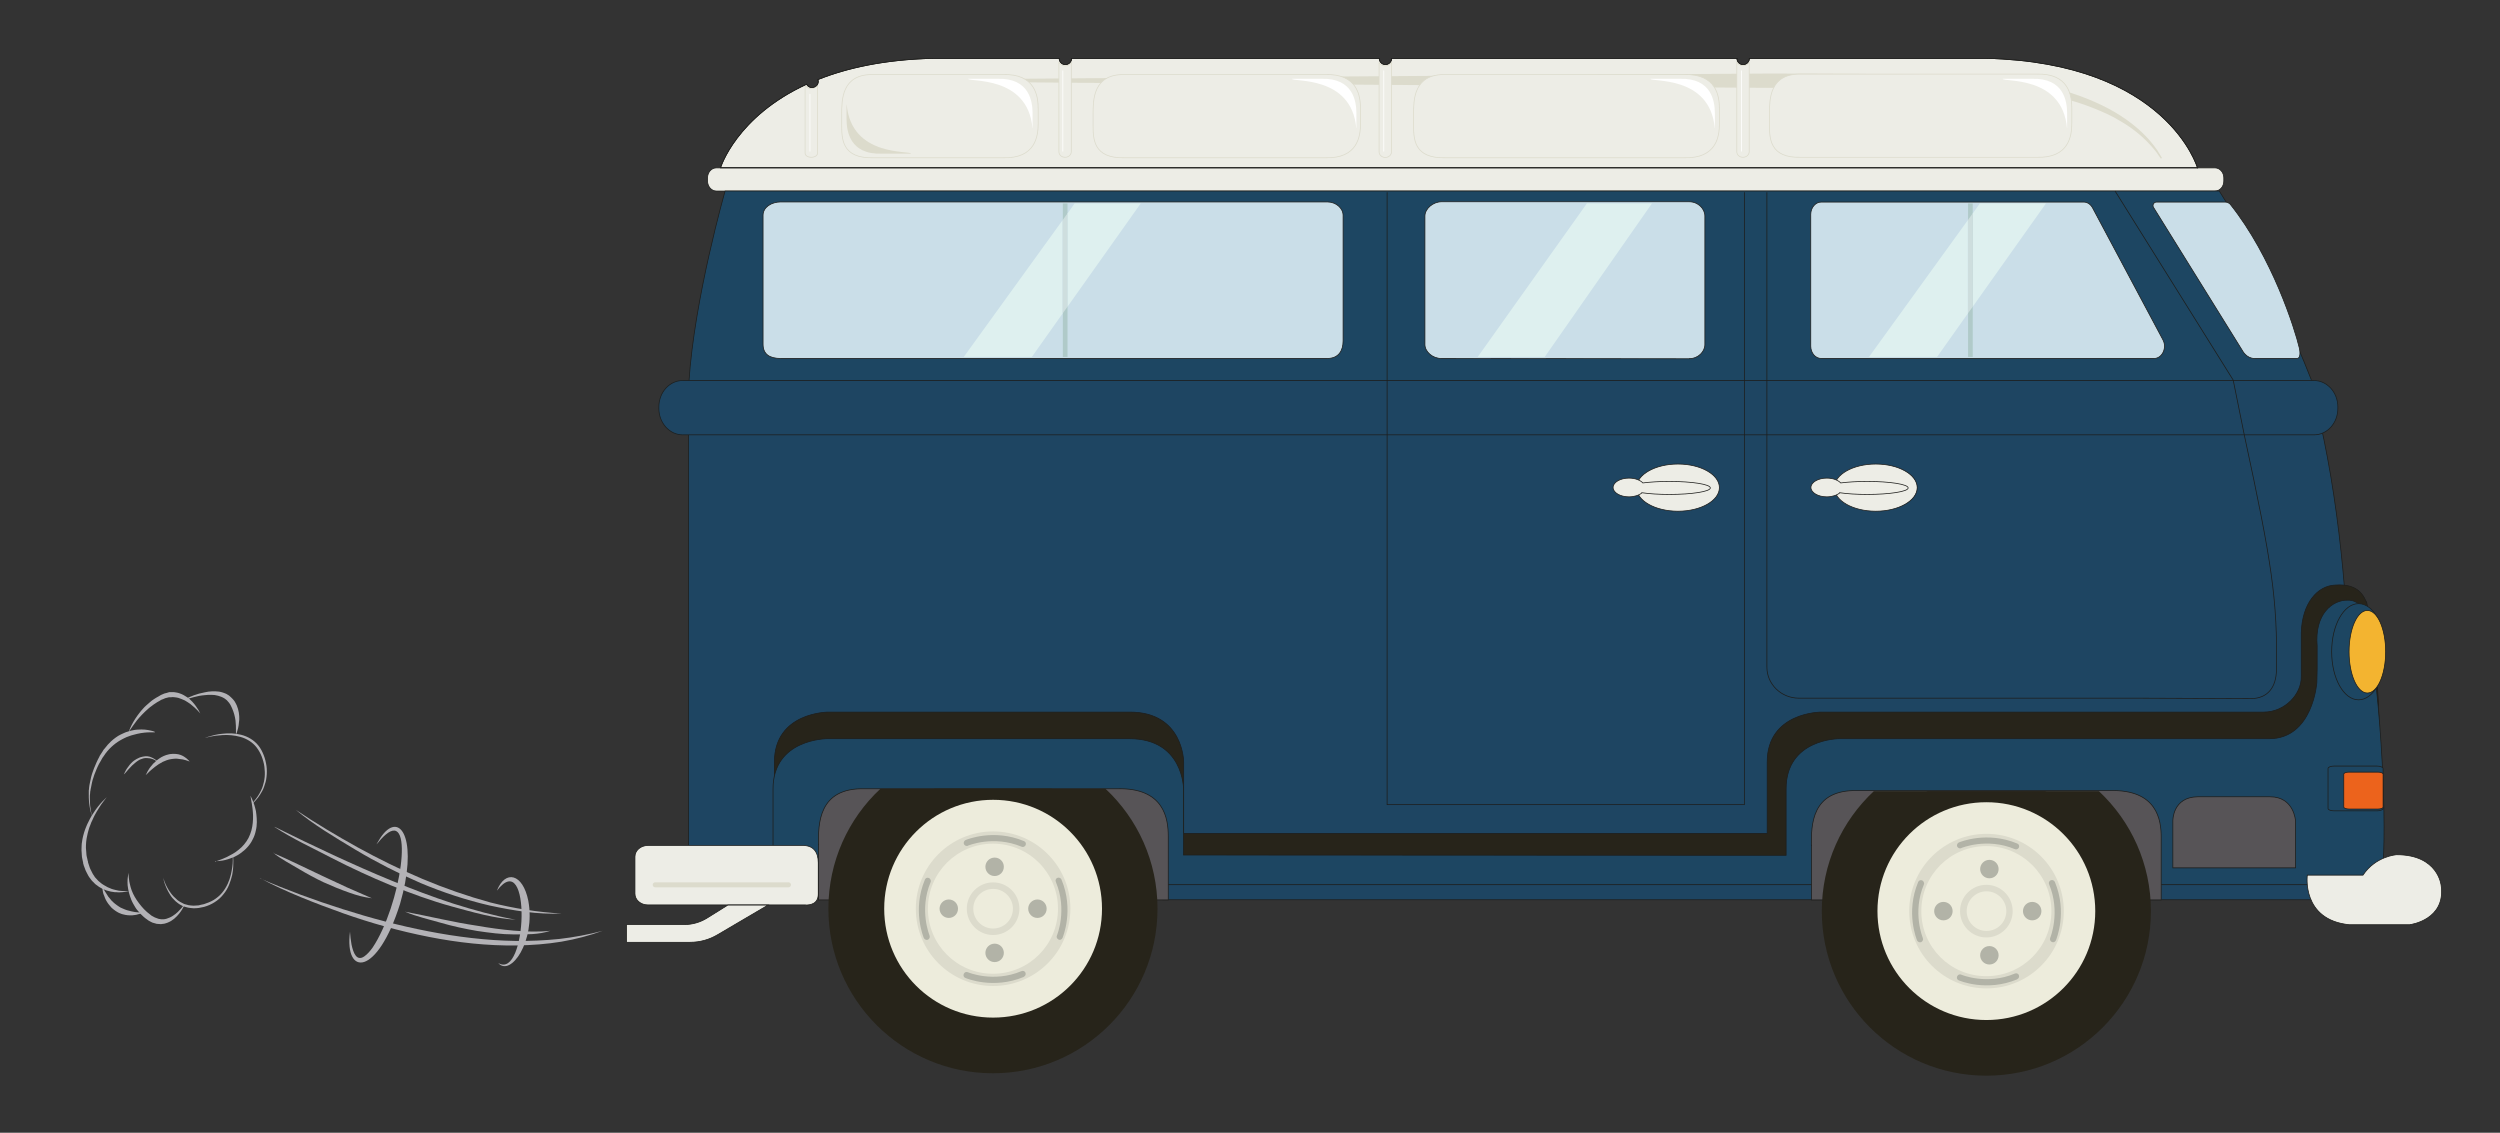 <?xml version="1.0" encoding="UTF-8"?>
<svg xmlns="http://www.w3.org/2000/svg" xmlns:xlink="http://www.w3.org/1999/xlink" id="Calque_2" viewBox="0 0 165.29 74.89">
  <rect x="0" y="0" width="165.29" height="74.89" fill="#333333" stroke="none"/>
  <defs>
    <style>.cls-1,.cls-2,.cls-3,.cls-4,.cls-5,.cls-6,.cls-7,.cls-8,.cls-9,.cls-10{fill:none;}.cls-11,.cls-12{fill:#1e4562;}.cls-11,.cls-6,.cls-7{stroke:#1d1d1b;}.cls-11,.cls-6,.cls-7,.cls-8{stroke-width:.05px;}.cls-11,.cls-6,.cls-10{stroke-miterlimit:10;}.cls-2{clip-path:url(#clippath-3);}.cls-3{clip-path:url(#clippath-2);}.cls-4{clip-path:url(#clippath-1);}.cls-13{fill:#f3b430;}.cls-14{fill:#ec631c;}.cls-15{fill:#edede6;}.cls-16{fill:#edecdc;}.cls-17{fill:#fff;}.cls-18{fill:#b3b2b6;}.cls-19{fill:#b0cac9;}.cls-20{fill:#b2b3a7;}.cls-21{fill:#cedede;}.cls-22{fill:#dcdbcc;}.cls-23{fill:#def0ef;}.cls-24{fill:#cadee8;}.cls-25{fill:#1d4662;}.cls-26{fill:#27241a;}.cls-27{fill:#575457;}.cls-5{stroke:#fff;stroke-width:.05px;}.cls-5,.cls-10{stroke-linecap:round;}.cls-8,.cls-10{stroke:#dcdbcc;}.cls-9{clip-path:url(#clippath);}.cls-10{stroke-width:.33px;}</style>
    <clipPath id="clippath">
      <rect class="cls-1" width="165.29" height="74.89"></rect>
    </clipPath>
    <clipPath id="clippath-1">
      <rect class="cls-1" width="165.29" height="74.89"></rect>
    </clipPath>
    <clipPath id="clippath-2">
      <rect class="cls-1" x="139.8" y="48.82" width="15.83" height="12.42"></rect>
    </clipPath>
    <clipPath id="clippath-3">
      <rect class="cls-1" width="165.29" height="74.89"></rect>
    </clipPath>
  </defs>
  <g id="Calque_1-2">
    <g id="Illustration_2">
      <g class="cls-9">
        <g class="cls-4">
          <path class="cls-12" d="m153.4,27.86H45.52v29.51h9.46l1.49-2.72.28-.51c.63-1.14,1.73-1.84,2.93-1.84h13.52c1.12,0,2.17.61,2.82,1.63l.45.72.4,4.84h76.05l.06-2.12s.7-1.14,2.22-1.34c0,0,1.11-15.3-1.81-28.17"></path>
          <path class="cls-6" d="m153.4,27.86H45.52v29.51h9.46l1.49-2.72.28-.51c.63-1.14,1.73-1.84,2.93-1.84h13.52c1.12,0,2.17.61,2.82,1.63l.45.72.4,4.84h76.05l.06-2.12s.7-1.14,2.22-1.34c0,0,1.11-15.3-1.81-28.17Z"></path>
          <path class="cls-15" d="m146.45,12.63c.32,0,.58-.29.58-.66v-.21c0-.36-.26-.66-.58-.66H47.36c-.32,0-.58.29-.58.66v.21c0,.36.26.66.58.66h99.09Z"></path>
          <path class="cls-7" d="m146.45,12.63c.32,0,.58-.29.58-.66v-.21c0-.36-.26-.66-.58-.66H47.36c-.32,0-.58.29-.58.66v.21c0,.36.26.66.58.66h99.09Z"></path>
          <path class="cls-25" d="m146.72,12.63H47.94s-2.03,7.08-2.39,12.6h107.31s-2.93-7.64-6.13-12.6"></path>
          <path class="cls-6" d="m146.72,12.63H47.94s-2.03,7.08-2.39,12.6h107.31s-2.93-7.64-6.13-12.6Z"></path>
          <path class="cls-15" d="m126.75,32.24c0-.86-1.23-1.56-2.74-1.56s-2.74.7-2.74,1.56,1.23,1.56,2.74,1.56,2.74-.7,2.74-1.56"></path>
          <ellipse class="cls-7" cx="124.02" cy="32.24" rx="2.74" ry="1.56"></ellipse>
          <path class="cls-15" d="m121.65,32.58c.48.07,1.11.11,1.8.11,1.49,0,2.71-.19,2.71-.43s-1.21-.43-2.71-.43c-.67,0-1.28.04-1.75.1-.18-.19-.52-.32-.92-.32-.58,0-1.05.28-1.05.62s.47.62,1.05.62c.36,0,.68-.11.87-.27"></path>
          <path class="cls-7" d="m121.65,32.58c.48.07,1.11.11,1.8.11,1.49,0,2.71-.19,2.71-.43s-1.21-.43-2.71-.43c-.67,0-1.28.04-1.75.1-.18-.19-.52-.32-.92-.32-.58,0-1.05.28-1.05.62s.47.62,1.05.62c.36,0,.68-.11.87-.27Z"></path>
          <path class="cls-15" d="m113.68,32.24c0-.86-1.23-1.56-2.74-1.56s-2.74.7-2.74,1.56,1.23,1.56,2.74,1.56,2.74-.7,2.74-1.56"></path>
          <ellipse class="cls-7" cx="110.94" cy="32.24" rx="2.74" ry="1.56"></ellipse>
          <path class="cls-15" d="m108.57,32.58c.48.07,1.11.11,1.8.11,1.49,0,2.71-.19,2.71-.43s-1.21-.43-2.71-.43c-.67,0-1.28.04-1.75.1-.18-.19-.52-.32-.92-.32-.58,0-1.05.28-1.05.62s.47.62,1.05.62c.36,0,.68-.11.87-.27"></path>
          <path class="cls-7" d="m108.57,32.58c.48.07,1.11.11,1.8.11,1.49,0,2.71-.19,2.71-.43s-1.21-.43-2.71-.43c-.67,0-1.28.04-1.75.1-.18-.19-.52-.32-.92-.32-.58,0-1.05.28-1.05.62s.47.62,1.05.62c.36,0,.68-.11.87-.27Z"></path>
          <path class="cls-24" d="m142.42,23.7c.54,0,.87-.71.58-1.24l-4.65-8.72c-.13-.24-.35-.38-.58-.38h-17.36c-.38,0-.69.37-.69.81v8.72c0,.45.31.81.69.81h22.01Z"></path>
          <path class="cls-6" d="m142.42,23.7c.54,0,.87-.71.58-1.24l-4.65-8.72c-.13-.24-.35-.38-.58-.38h-17.36c-.38,0-.69.37-.69.81v8.72c0,.45.31.81.69.81h22.01Z"></path>
          <path class="cls-24" d="m149.07,23.7h2.79c.33,0,.16-.7.16-.7-.29-1.23-1.78-6-4.57-9.5,0,0-.12-.14-.34-.14h-4.53c-.18,0-.29.2-.2.35l5.88,9.47s.26.52.8.52"></path>
          <path class="cls-6" d="m149.07,23.7h2.79c.33,0,.16-.7.16-.7-.29-1.23-1.78-6-4.57-9.5,0,0-.12-.14-.34-.14h-4.53c-.18,0-.29.2-.2.35l5.88,9.47s.26.52.8.52Z"></path>
          <rect class="cls-19" x="130.12" y="13.45" width=".31" height="10.15"></rect>
          <polygon class="cls-23" points="130.11 14.55 123.57 23.6 128.07 23.6 130.11 20.72 130.11 14.55"></polygon>
          <polygon class="cls-23" points="130.9 13.45 130.42 14.13 130.42 20.29 135.27 13.45 130.9 13.45"></polygon>
          <polygon class="cls-21" points="130.11 14.55 130.11 20.72 130.42 20.29 130.42 14.12 130.11 14.55"></polygon>
          <path class="cls-15" d="m145.29,11.1s-1.99-6.95-13.94-7.24h-15.69c0,.23-.18.41-.41.41s-.41-.18-.41-.41h-22.83c0,.23-.19.41-.41.41s-.41-.18-.41-.41h-20.34c0,.23-.18.41-.41.41s-.41-.18-.41-.41h-8.36c-3.19.08-5.66.63-7.59,1.4.01.04.02.08.02.12,0,.23-.18.41-.41.41-.16,0-.29-.09-.36-.22-4.67,2.15-5.69,5.52-5.69,5.52h97.69Z"></path>
          <path class="cls-7" d="m145.29,11.1s-1.99-6.95-13.94-7.24h-15.69c0,.23-.18.41-.41.41s-.41-.18-.41-.41h-22.83c0,.23-.19.41-.41.41s-.41-.18-.41-.41h-20.34c0,.23-.18.41-.41.41s-.41-.18-.41-.41h-8.36c-3.19.08-5.66.63-7.59,1.4.01.04.02.08.02.12,0,.23-.18.41-.41.41-.16,0-.29-.09-.36-.22-4.67,2.15-5.69,5.52-5.69,5.52h97.69Z"></path>
          <path class="cls-22" d="m101.49,5.7c2.67.02,5.34.04,7.96.06,2.63.02,5.22.03,7.72.05,2.5-.02,4.92,0,7.21-.04,1.15-.01,2.26-.03,3.34-.04.54-.01,1.07-.02,1.59-.03h.1c.48,0,.95.01,1.42.03,1.98.09,3.79.33,5.37.72.78.19,1.51.42,2.16.68.65.26,1.25.52,1.75.83,1.03.58,1.72,1.24,2.15,1.73.11.13.2.23.28.33.07.1.13.19.18.26.1.14.15.21.15.21l.07-.05s-.05-.08-.14-.23c-.05-.07-.1-.17-.17-.28-.08-.11-.17-.22-.26-.35-.41-.53-1.1-1.24-2.12-1.9-1.02-.67-2.36-1.27-3.95-1.73-1.59-.45-3.42-.79-5.44-.93-.5-.03-1.02-.06-1.54-.07-.52,0-1.05,0-1.6-.01-1.08-.01-2.19-.02-3.34-.04-2.29-.03-4.71-.02-7.21-.04-2.5.02-5.09.03-7.72.05-2.62.02-5.29.04-7.96.06-10.68.07-21.35.15-29.36.2-8.01.07-13.35.11-13.35.11v.09s5.34.05,13.35.11c8.01.05,18.68.13,29.36.2"></path>
          <path class="cls-24" d="m111.7,23.71c.58,0,1.02-.46,1.02-.93v-8.5c0-.47-.44-.94-1.03-.94h-16.38c-.58,0-1.1.47-1.1.94v8.5c0,.47.5.92,1.08.92l16.41.02Z"></path>
          <path class="cls-6" d="m111.7,23.71c.58,0,1.02-.46,1.02-.93v-8.5c0-.47-.44-.94-1.03-.94h-16.38c-.58,0-1.1.47-1.1.94v8.5c0,.47.5.92,1.08.92l16.41.02Z"></path>
          <path class="cls-24" d="m87.75,23.7c.77,0,1.05-.53,1.05-1.16v-8.3c0-.48-.47-.89-1.05-.89h-36.12c-.64,0-1.18.36-1.18.88v8.53c0,.65.41.94,1.18.94h36.12Z"></path>
          <path class="cls-6" d="m87.75,23.7c.77,0,1.05-.53,1.05-1.16v-8.3c0-.48-.47-.89-1.05-.89h-36.12c-.64,0-1.18.36-1.18.88v8.53c0,.65.41.94,1.18.94h36.12Z"></path>
          <rect class="cls-19" x="70.27" y="13.45" width=".31" height="10.15"></rect>
          <polygon class="cls-23" points="70.26 14.55 63.72 23.6 68.22 23.6 70.26 20.72 70.26 14.55"></polygon>
          <polygon class="cls-23" points="71.05 13.45 70.57 14.13 70.57 20.29 75.42 13.45 71.05 13.45"></polygon>
          <polygon class="cls-21" points="70.26 14.55 70.26 20.72 70.57 20.29 70.57 14.12 70.26 14.55"></polygon>
          <path class="cls-25" d="m153,28.75c.87,0,1.57-.78,1.57-1.75v-.09c0-.97-.71-1.75-1.57-1.75H45.13c-.87,0-1.57.78-1.57,1.75v.09c0,.97.71,1.75,1.57,1.75h107.87Z"></path>
          <path class="cls-11" d="m153,28.75c.87,0,1.57-.78,1.57-1.75v-.09c0-.97-.71-1.75-1.57-1.75H45.13c-.87,0-1.57.78-1.57,1.75v.09c0,.97.71,1.75,1.57,1.75h107.87Z"></path>
          <path class="cls-7" d="m116.82,12.71v31.4c0,1.13.95,2.05,2.11,2.05h22.43c.61,0,7.44.03,7.44.03,1.15,0,1.69-.77,1.71-1.88.08-4.68-.32-7.17-2.11-15.47l-.75-3.71-7.81-12.5"></path>
          <polygon class="cls-23" points="104.92 13.45 97.7 23.6 102.13 23.6 109.22 13.45 104.92 13.45"></polygon>
          <path class="cls-26" d="m156.49,39.91c-.26-.73-.75-1.31-2.05-1.23-1.24.03-2.24,1.23-2.29,3.18v2.87c.03,1.17-1.09,2.35-2.47,2.35h-29.28s-3.56,0-3.56,3.31v4.71h-38.58v-4.71s0-3.31-3.56-3.31h-19.94s-3.56,0-3.56,3.31v6.34h27.06v1.31l37.31-.06,1.27-.06,35.53-.03-.05-7.17.08,5.34s-.22,1.67,2.35,2.13c.54.1,1.06-.2,1.12-.64l1.12-.09c.28-2.69.81-11.07-.5-17.56"></path>
          <path class="cls-6" d="m156.49,39.91c-.26-.73-.75-1.31-2.05-1.23-1.24.03-2.24,1.23-2.29,3.18v2.87c.03,1.17-1.09,2.35-2.47,2.35h-29.28s-3.56,0-3.56,3.31v4.71h-38.58v-4.71s0-3.31-3.56-3.31h-19.94s-3.56,0-3.56,3.31v6.34h27.06v1.31l37.31-.06,1.27-.06,35.53-.03-.05-7.17.08,5.34s-.22,1.67,2.35,2.13c.54.1,1.06-.2,1.12-.64l1.12-.09c.28-2.69.81-11.07-.5-17.56Z"></path>
          <path class="cls-25" d="m156.39,40.58c-.08-.43-.56-.92-1.17-.9-1.01-.02-2.2.91-2.02,3.03v1.53s-.02.89-.02.89c0,0-.26,3.71-3.15,3.71h-28.44s-3.5,0-3.5,3.31v4.4s-39.84-.02-39.84-.02v-4.38s0-3.31-3.57-3.31h-20s-3.57,0-3.57,3.31v6.34h103.96l2.46-.98c.26-2.52.03-10.89-1.12-16.95"></path>
          <path class="cls-6" d="m156.39,40.58c-.08-.43-.56-.92-1.17-.9-1.01-.02-2.2.91-2.02,3.03v1.53s-.02.89-.02.89c0,0-.26,3.71-3.15,3.71h-28.44s-3.5,0-3.5,3.31v4.4s-39.84-.02-39.84-.02v-4.38s0-3.31-3.57-3.31h-20s-3.57,0-3.57,3.31v6.34h103.96l2.46-.98c.26-2.52.03-10.89-1.12-16.95Z"></path>
          <path class="cls-15" d="m159.36,61.13s2.36-.31,2.04-2.58c0,0-.18-2.04-2.94-2.04,0,0-1.38.08-2.23,1.35h-3.68s-.4,2.96,2.78,3.28h4.03Z"></path>
          <path class="cls-7" d="m159.36,61.13s2.36-.31,2.04-2.58c0,0-.18-2.04-2.94-2.04,0,0-1.38.08-2.23,1.35h-3.68s-.4,2.96,2.78,3.28h4.03Z"></path>
          <path class="cls-25" d="m157.73,43.09c0,1.76-.8,3.18-1.78,3.18s-1.78-1.42-1.78-3.18.8-3.18,1.78-3.18,1.78,1.42,1.78,3.18"></path>
          <ellipse class="cls-6" cx="155.94" cy="43.09" rx="1.78" ry="3.18"></ellipse>
          <path class="cls-13" d="m157.73,43.09c0,1.51-.54,2.73-1.21,2.73s-1.21-1.22-1.21-2.73.54-2.73,1.21-2.73,1.21,1.22,1.21,2.73"></path>
          <path class="cls-6" d="m157.73,43.09c0,1.51-.54,2.73-1.21,2.73s-1.21-1.22-1.21-2.73.54-2.73,1.21-2.73,1.21,1.22,1.21,2.73Z"></path>
          <path class="cls-25" d="m157.56,53.45c0,.09-.18.16-.4.16h-2.84c-.22,0-.4-.07-.4-.16v-2.64c0-.09.18-.16.4-.16h2.84c.22,0,.4.08.4.16v2.64Z"></path>
          <path class="cls-6" d="m157.56,53.45c0,.09-.18.16-.4.16h-2.84c-.22,0-.4-.07-.4-.16v-2.64c0-.09.18-.16.4-.16h2.84c.22,0,.4.08.4.16v2.64Z"></path>
          <path class="cls-14" d="m157.56,53.36c0,.08-.15.13-.34.13h-1.92c-.18,0-.34-.06-.34-.13v-2.18c0-.07.15-.13.34-.13h1.92c.18,0,.34.06.34.13v2.18Z"></path>
          <path class="cls-7" d="m157.56,53.36c0,.08-.15.13-.34.13h-1.92c-.18,0-.34-.06-.34-.13v-2.18c0-.07.15-.13.34-.13h1.92c.18,0,.34.06.34.13v2.18Z"></path>
          <path class="cls-15" d="m70.01,4.1v5.93c0,.21.18.37.41.37s.41-.17.41-.37v-5.9c-.09.13-.23.23-.4.23-.18,0-.34-.11-.42-.25"></path>
          <path class="cls-8" d="m70.01,4.1v5.93c0,.21.18.37.41.37s.41-.17.41-.37v-5.9c-.09.13-.23.23-.4.23-.18,0-.34-.11-.42-.25Z"></path>
          <path class="cls-15" d="m91.18,4.13v5.91c0,.2.18.37.41.37s.41-.17.41-.37v-5.93c-.08.15-.24.25-.42.25-.17,0-.32-.09-.4-.23"></path>
          <path class="cls-8" d="m91.18,4.13v5.91c0,.2.18.37.41.37s.41-.17.41-.37v-5.93c-.08.15-.24.25-.42.25-.17,0-.32-.09-.4-.23Z"></path>
          <path class="cls-15" d="m114.83,4.11v5.92c0,.21.18.37.41.37s.41-.17.41-.37v-5.92c-.09.14-.23.24-.41.24s-.32-.1-.41-.24"></path>
          <path class="cls-8" d="m114.83,4.11v5.92c0,.21.18.37.41.37s.41-.17.41-.37v-5.92c-.09.14-.23.24-.41.24s-.32-.1-.41-.24Z"></path>
          <path class="cls-15" d="m53.28,5.7h-.05v4.43c0,.15.18.27.41.27s.41-.12.41-.27v-4.43h-.06c-.09.1-.22.16-.36.16s-.27-.06-.36-.16"></path>
          <path class="cls-8" d="m53.28,5.7h-.05v4.43c0,.15.18.27.41.27s.41-.12.41-.27v-4.43h-.06c-.09.1-.22.16-.36.16s-.27-.06-.36-.16Z"></path>
          <path class="cls-7" d="m145.29,11.1s-1.99-6.95-13.94-7.24h-15.69c0,.23-.18.41-.41.41s-.41-.18-.41-.41h-22.83c0,.23-.19.41-.41.41s-.41-.18-.41-.41h-20.34c0,.23-.18.41-.41.41s-.41-.18-.41-.41h-8.36c-3.19.08-5.66.63-7.59,1.4.01.04.02.08.02.12,0,.23-.18.41-.41.41-.16,0-.29-.09-.36-.22-4.67,2.15-5.69,5.52-5.69,5.52h97.69Z"></path>
          <line class="cls-5" x1="91.49" y1="4.68" x2="91.49" y2="10"></line>
          <line class="cls-5" x1="115.14" y1="4.68" x2="115.14" y2="10"></line>
          <line class="cls-5" x1="70.27" y1="4.68" x2="70.27" y2="10"></line>
          <line class="cls-5" x1="53.55" y1="6.23" x2="53.55" y2="10"></line>
          <path class="cls-15" d="m53.24,59.84c.37,0,.86-.09.86-.73v-2.07c0-.73-.34-1.14-1.01-1.14h-10.26c-.47,0-.85.33-.85.74v2.45c0,.41.38.74.85.74h10.42Z"></path>
          <path class="cls-7" d="m53.24,59.84c.37,0,.86-.09.86-.73v-2.07c0-.73-.34-1.14-1.01-1.14h-10.26c-.47,0-.85.33-.85.74v2.45c0,.41.38.74.85.74h10.42Z"></path>
          <path class="cls-15" d="m50.78,59.84h-2.66l-1.36.85c-.46.29-.99.44-1.53.44h-3.81v1.17h4.22c.63,0,1.25-.17,1.79-.49l3.35-1.97Z"></path>
          <path class="cls-7" d="m50.78,59.84h-2.66l-1.36.85c-.46.29-.99.44-1.53.44h-3.81v1.17h4.22c.63,0,1.25-.17,1.79-.49l3.35-1.97Z"></path>
          <line class="cls-10" x1="43.32" y1="58.5" x2="52.13" y2="58.5"></line>
          <path class="cls-18" d="m15.39,56.56s0,.13,0,.35c0,.23-.04.55-.13.93-.09.38-.27.82-.58,1.19-.15.18-.34.34-.55.47-.2.12-.43.21-.65.28-.12.02-.23.05-.35.08-.11.01-.22.01-.33.02-.11,0-.21-.02-.32-.03-.1-.02-.2-.06-.3-.08-.09-.05-.18-.09-.27-.14-.08-.06-.17-.1-.23-.17-.14-.12-.27-.25-.37-.39-.05-.07-.1-.14-.14-.2-.04-.07-.08-.13-.11-.19-.07-.12-.12-.24-.16-.34-.08-.19-.11-.31-.11-.31,0,0,.02.12.08.33.03.1.08.22.14.36.06.13.13.28.23.43.09.15.21.29.36.43.07.07.16.12.24.19.09.06.18.1.28.15.11.03.21.07.32.09.11.02.22.03.34.04.12,0,.24,0,.36-.02.12-.02.23-.05.35-.07.25-.07.48-.17.7-.31.22-.14.42-.31.58-.52.17-.2.29-.42.38-.64.09-.22.15-.43.2-.63.08-.4.08-.72.08-.95,0-.22-.03-.35-.03-.35"></path>
          <path class="cls-18" d="m12.16,59.83s-.06.09-.18.23c-.06.07-.14.15-.23.24-.09.09-.2.17-.32.25-.06.04-.13.08-.2.11-.07.02-.14.06-.21.08-.07.02-.15.04-.22.04-.04,0-.08,0-.12,0-.04,0-.08-.01-.11-.02-.04,0-.08,0-.11-.02l-.11-.04c-.08-.02-.15-.06-.22-.1l-.11-.06-.1-.08c-.06-.06-.14-.1-.2-.16l-.2-.19-.17-.19c-.11-.14-.22-.27-.31-.41-.05-.07-.09-.14-.13-.21-.04-.07-.08-.14-.11-.21s-.06-.14-.09-.21c-.03-.07-.05-.14-.07-.21-.02-.07-.04-.14-.05-.2-.02-.06-.03-.13-.04-.18-.02-.12-.03-.23-.04-.31-.01-.18,0-.28,0-.28,0,0-.03.11-.06.29-.01.09-.02.21-.02.34,0,.13.01.28.04.43.01.08.03.15.05.24.02.08.04.16.07.24.03.08.06.17.09.25.03.08.08.17.12.25.05.08.09.16.14.24.05.08.1.16.17.23.06.07.12.14.18.21l.2.19c.07.07.15.12.23.18l.11.08.13.07.12.06s.09.03.14.04c.05.01.09.02.14.04.05.01.09,0,.14.01.05,0,.09,0,.14.01.05,0,.09-.02.14-.02.09,0,.18-.04.28-.07.09-.03.17-.08.25-.12.07-.05.14-.1.21-.15.26-.22.42-.45.52-.61.1-.17.14-.27.14-.27"></path>
          <path class="cls-18" d="m8.6,58.92s-.03,0-.09,0c-.06,0-.15,0-.26,0-.11,0-.24-.02-.39-.03-.07-.02-.15-.03-.23-.05-.08-.02-.17-.04-.25-.07-.17-.06-.34-.14-.51-.25-.09-.05-.17-.11-.25-.18-.04-.03-.08-.07-.12-.1-.04-.04-.08-.08-.11-.12-.03-.04-.08-.08-.11-.12-.03-.05-.06-.1-.09-.14-.03-.05-.07-.09-.09-.15-.03-.06-.05-.11-.08-.16-.03-.06-.06-.11-.08-.17l-.06-.18-.06-.18h0s0-.02,0-.02h0s0,0,0,0v-.03s-.02-.05-.02-.05l-.02-.1c-.03-.13-.07-.26-.07-.39,0-.13-.03-.25-.03-.38,0-.26.02-.52.08-.78.03-.13.05-.25.09-.37.03-.12.07-.24.12-.35.04-.11.08-.23.14-.33.05-.11.09-.21.14-.3.05-.1.1-.19.15-.27.05-.09.1-.17.15-.24.09-.15.18-.28.26-.38.15-.21.25-.32.25-.32,0,0-.11.09-.29.28-.09.09-.19.21-.3.35-.06.07-.11.15-.17.23-.06.08-.12.17-.18.27-.06.09-.12.2-.18.31-.06.11-.11.22-.17.34-.06.12-.1.25-.15.37-.05.13-.08.26-.12.4-.04.14-.06.28-.08.42-.03.14-.02.29-.03.43-.01.15.02.29.02.44,0,.15.05.28.07.41l.02.1v.05s.02.02.02.02v.02h0s0,.02,0,.02l.07.19.07.19c.03.06.06.12.09.18.03.06.06.12.09.17.03.06.07.11.11.16s.08.1.11.15c.04.05.09.09.13.13.04.04.08.09.13.13.05.03.09.07.14.1.09.08.19.12.29.18.19.1.39.16.58.2.09.02.18.03.27.04.09,0,.17,0,.25.01.16,0,.29-.02.41-.03.23-.03.35-.08.35-.08"></path>
          <path class="cls-18" d="m6.11,54s-.04-.11-.09-.33c-.02-.11-.04-.24-.06-.4-.01-.15-.02-.33-.02-.53,0-.1,0-.2.02-.31,0-.05,0-.11.02-.16,0-.06.02-.11.03-.17.02-.11.04-.23.07-.35.02-.12.06-.23.1-.35.03-.12.08-.24.13-.36.04-.12.1-.24.15-.36l.09-.18.1-.17.1-.18.03-.05s.02-.02.02-.03l.06-.08c.15-.24.32-.43.5-.6.18-.17.38-.32.57-.43.1-.05.2-.12.3-.16.1-.05.19-.09.29-.12.1-.04.19-.07.28-.09.09-.03.18-.05.27-.07.09-.02.17-.03.25-.05.08-.01.15-.02.23-.03.14-.02.27-.02.37-.02.2,0,.32,0,.32,0v-.03s-.09-.05-.29-.09c-.1-.02-.23-.05-.37-.06-.07,0-.15-.01-.23-.01-.08,0-.17,0-.26.01-.09,0-.19.02-.29.04-.1.02-.21.04-.31.08-.11.02-.22.07-.33.12-.11.04-.22.11-.34.17-.22.14-.44.31-.63.52-.05.05-.1.1-.14.16l-.14.17-.07.08-.05.09-.11.17-.06.09-.03.05-.02.05-.1.19-.09.19-.08.19c-.06.13-.11.26-.15.38-.05.13-.09.26-.12.38-.03.13-.06.25-.08.37-.03.12-.05.25-.06.36,0,.06-.01.12-.02.17,0,.06,0,.11,0,.17,0,.11,0,.21,0,.31,0,.2.03.38.05.54.02.15.05.29.08.4.06.21.11.33.11.33l.03-.02Z"></path>
          <path class="cls-18" d="m8.45,48.52s.05-.1.15-.26c.11-.16.26-.38.46-.64.1-.12.21-.25.34-.38.06-.06.13-.13.2-.2.07-.06.14-.13.21-.19.07-.06.15-.13.23-.18.08-.06.15-.12.24-.17l.12-.08.13-.07.13-.08.13-.05.14-.06s.08-.02.12-.03l.12-.03h.13c.08-.02.17-.01.25,0,.09,0,.16.03.24.04.15.05.3.11.43.17.13.08.25.15.36.23.21.17.38.32.49.44.11.12.17.19.17.19,0,0-.01-.02-.03-.06-.02-.04-.05-.1-.09-.17-.09-.14-.22-.35-.41-.55-.1-.1-.21-.21-.35-.3-.14-.09-.28-.18-.46-.24-.09-.03-.17-.06-.27-.07l-.14-.02s-.1,0-.15,0h-.15c-.05.02-.11.03-.16.05-.06.01-.11.03-.16.04l-.14.06-.07.03-.03.02h-.02s0,.01,0,.01h-.02s0,.01,0,.01l-.14.08-.14.08-.14.09-.13.09s-.08.07-.12.1c-.08.07-.16.14-.24.21-.08.07-.15.14-.22.22-.07.07-.13.15-.19.22-.12.15-.23.3-.32.44-.18.28-.31.54-.38.72-.07.18-.1.29-.1.29"></path>
          <path class="cls-18" d="m12.35,46.24s.08-.03.22-.08c.14-.04.35-.1.59-.15.12-.02.25-.04.39-.05.14-.02.28-.02.43-.02.15,0,.3.02.44.06.07.02.14.04.21.07.06.03.14.06.2.1.06.05.12.08.17.13.05.06.1.11.14.16l.07.1.05.09c.03.06.06.13.09.19.06.13.1.27.14.4.04.13.06.27.08.39.03.25.03.47.03.63v.25h.03s.04-.09.08-.25c.05-.16.09-.4.11-.69,0-.14,0-.3-.03-.46-.03-.16-.07-.32-.14-.48-.04-.08-.08-.15-.12-.23l-.08-.11-.08-.09c-.06-.07-.13-.12-.19-.18-.06-.06-.15-.09-.21-.14-.08-.04-.16-.06-.23-.09-.08-.03-.16-.04-.24-.06-.17-.02-.33-.03-.49-.02-.15,0-.31.03-.45.06-.14.03-.28.06-.4.09-.25.07-.45.15-.59.21-.14.06-.22.1-.22.1v.03Z"></path>
          <path class="cls-18" d="m16.68,53.15s.02-.02.07-.07c.05-.04.11-.11.19-.2s.17-.2.26-.35c.09-.14.19-.31.26-.51.07-.2.14-.41.16-.65.03-.23.03-.48,0-.72-.02-.12-.04-.25-.07-.36-.02-.06-.03-.12-.05-.18-.02-.06-.04-.11-.06-.17-.09-.23-.2-.45-.35-.64-.3-.38-.72-.61-1.15-.72-.43-.11-.85-.11-1.21-.07-.36.03-.66.11-.86.17-.21.06-.32.11-.32.11,0,0,.12-.03.32-.08.21-.05.51-.09.86-.11.35-.02.76.01,1.16.12.4.11.8.34,1.07.69.14.18.25.38.34.6.02.06.04.11.06.17.02.06.03.11.05.17.04.11.05.23.07.34.03.23.04.46.02.68-.02.22-.07.43-.13.62-.06.19-.15.35-.23.5-.08.14-.17.26-.24.35-.07.09-.13.17-.17.21-.04.05-.06.07-.06.07"></path>
          <path class="cls-18" d="m9.47,60.33s-.06,0-.15,0c-.1,0-.24-.01-.4-.03-.08-.01-.17-.03-.25-.05-.09-.02-.18-.05-.27-.07-.09-.03-.18-.06-.28-.11-.05-.02-.09-.04-.14-.06l-.13-.08c-.09-.05-.16-.12-.25-.18-.08-.06-.15-.14-.22-.2-.07-.08-.12-.15-.18-.22-.03-.03-.06-.07-.08-.11-.02-.04-.05-.07-.07-.11-.04-.07-.09-.13-.12-.19-.03-.06-.06-.11-.09-.15-.05-.09-.08-.14-.08-.14,0,0,0,.06.02.17,0,.05.02.12.03.19.01.08.04.15.08.24.03.08.06.18.11.27.05.09.1.18.17.27.07.08.14.18.22.26.09.07.17.15.27.21l.15.09c.05.03.11.05.16.07.1.05.21.06.32.09.11.02.21.03.31.03.1,0,.2,0,.29-.02.09,0,.17-.03.24-.05.07-.02.13-.03.18-.05.1-.04.15-.07.15-.07"></path>
          <path class="cls-18" d="m12.54,50.36s-.03-.05-.09-.11c-.03-.03-.08-.07-.12-.11-.05-.04-.11-.08-.17-.12-.03-.02-.07-.04-.11-.06-.04-.02-.08-.03-.12-.05-.08-.03-.18-.05-.28-.06-.1,0-.21-.02-.32,0-.11,0-.22.04-.34.07-.11.03-.22.09-.32.14-.1.06-.2.13-.29.2-.09.08-.17.15-.25.23-.07.08-.13.16-.19.23-.03.04-.05.07-.08.11-.02.03-.04.07-.06.1-.04.06-.07.12-.09.17-.05.09-.08.15-.08.15,0,0,.05-.04.12-.11.04-.04.08-.08.13-.13s.11-.1.17-.15c.07-.05.14-.11.21-.17.08-.05.16-.11.24-.17.08-.05.17-.09.26-.15.09-.03.18-.08.27-.11.09-.03.19-.06.28-.07.09-.02.18-.02.28-.03.09,0,.17,0,.26.02.08.01.16.02.23.03.07.02.14.03.2.05.05.02.11.03.15.05.08.03.13.05.13.05"></path>
          <path class="cls-18" d="m10.45,50.38s-.03-.03-.08-.08c-.05-.05-.13-.11-.24-.17-.05-.03-.11-.05-.18-.08-.03-.02-.07-.02-.11-.03-.03,0-.07-.02-.11-.02-.04,0-.08,0-.12,0-.04,0-.08.01-.13.02-.04,0-.08.02-.13.03-.04.01-.09.02-.13.04-.08.05-.17.07-.25.13-.08.05-.16.1-.22.16-.06.07-.13.12-.18.19-.05.07-.1.13-.14.19-.05.06-.08.12-.11.17-.03.05-.05.1-.07.14-.04.08-.06.12-.06.12h.01s.03-.03.09-.09c.03-.03.06-.07.1-.11.03-.05.08-.09.12-.14s.1-.1.15-.16.11-.11.18-.17c.06-.06.13-.11.19-.16.07-.06.14-.09.22-.14.04-.02.08-.03.11-.04.04-.02.08-.03.12-.04.04,0,.08-.02.12-.02.04,0,.08,0,.11,0,.08,0,.14.02.21.02.06.02.12.03.18.05.11.04.19.09.25.14.06.04.09.07.09.07v-.02Z"></path>
          <path class="cls-18" d="m14.22,56.93s.08,0,.23,0c.15-.01.36-.04.62-.12.12-.04.26-.09.41-.15.14-.07.3-.15.44-.26.15-.11.3-.23.43-.38.14-.15.26-.32.35-.51.1-.18.17-.38.21-.58.05-.2.07-.39.07-.57,0-.18-.01-.35-.03-.51-.01-.08-.02-.15-.03-.23-.02-.07-.04-.14-.05-.2-.03-.13-.07-.25-.11-.35-.03-.1-.07-.18-.1-.25-.06-.14-.1-.21-.1-.21,0,0,.02.09.04.25.02.08.03.17.05.28.02.11.03.23.05.36.02.13.02.28.03.43,0,.15,0,.31-.02.48-.01.16-.05.33-.09.5-.05.17-.11.33-.19.49-.08.15-.18.3-.29.43-.11.13-.23.25-.36.35-.25.21-.52.35-.76.47-.23.11-.44.19-.58.24-.15.05-.23.08-.23.08"></path>
          <path class="cls-18" d="m19.55,53.54c1.33.89,2.7,1.71,4.09,2.48,1.4.77,2.82,1.47,4.29,2.09s2.97,1.14,4.5,1.56c1.54.39,3.11.64,4.71.73-1.6.07-3.18-.19-4.76-.53-1.56-.36-3.1-.87-4.58-1.49-1.47-.64-2.91-1.37-4.28-2.19-1.38-.83-2.74-1.63-3.97-2.65"></path>
          <path class="cls-18" d="m18.16,54.67c1.29.64,2.58,1.26,3.87,1.86,1.3.6,2.6,1.18,3.92,1.72,1.32.54,2.65,1.05,4.01,1.49,1.36.43,2.73.81,4.14,1.07-1.43-.09-2.81-.49-4.2-.87-1.39-.38-2.74-.88-4.07-1.41-1.33-.55-2.63-1.15-3.91-1.81-1.27-.66-2.57-1.26-3.77-2.04"></path>
          <path class="cls-18" d="m17.18,58.07c1.79.78,3.62,1.45,5.48,2.04,1.85.59,3.73,1.09,5.64,1.46,1.9.37,3.84.61,5.77.64.97.01,1.94-.03,2.91-.13.96-.11,1.92-.29,2.87-.54-.92.33-1.76.55-2.73.72-.97.16-1.95.23-2.93.25-1.96.03-3.93-.19-5.85-.57-1.93-.38-3.82-.91-5.66-1.56-1.84-.66-3.77-1.4-5.49-2.32"></path>
          <path class="cls-18" d="m18.05,56.39c.56.24,1.1.49,1.64.75.54.26,1.08.51,1.62.77.54.25,1.08.51,1.63.76.55.24,1.09.48,1.65.72-.6-.08-.95-.18-1.52-.38-.57-.2-1.13-.43-1.68-.68-.55-.26-1.08-.55-1.6-.86-.52-.31-1.26-.7-1.73-1.09"></path>
          <path class="cls-18" d="m26.79,60.28c.8.16,1.6.32,2.39.49s1.59.32,2.39.44c.8.14,1.6.25,2.4.32.8.06,1.61.1,2.42.01-.78.26-1.58.24-2.4.24-.83,0-1.64-.11-2.45-.23-.81-.14-1.61-.31-2.4-.54s-1.61-.41-2.36-.73"></path>
          <path class="cls-18" d="m24.9,55.81c.14-.25.29-.5.48-.72,1.21-1.36,2.23.66,1.07,4.67-1.51,4.81-3.69,4.81-3.31,1.84.02.29.05.57.1.84.12.59.35,1.14.85.79.2-.14.38-.35.54-.57,1.87-2.79,2.81-9.14.86-7.47-.21.18-.4.4-.58.62"></path>
          <path class="cls-18" d="m32.85,58.89c.55-1.4,1.72-1.15,2.08.67.49,2.67-1.17,5.05-1.99,4.11,1.93,1.17,2.22-7.78-.09-4.78"></path>
          <path class="cls-27" d="m119.77,55.88v3.62h23.12v-4.16c0-1.11-.26-3.16-3.4-3.07h-16.65c-3.11-.09-3.08,2.32-3.08,3.61"></path>
          <path class="cls-7" d="m119.77,55.88v3.62h23.12v-4.16c0-1.11-.26-3.16-3.4-3.07h-16.65c-3.11-.09-3.08,2.32-3.08,3.61Z"></path>
          <path class="cls-27" d="m54.12,55.82v3.68h23.12v-4.22c0-1.14-.26-3.22-3.4-3.13h-16.65c-3.11-.09-3.08,2.36-3.08,3.67"></path>
          <path class="cls-7" d="m54.12,55.82v3.68h23.12v-4.22c0-1.14-.26-3.22-3.4-3.13h-16.65c-3.11-.09-3.08,2.36-3.08,3.67Z"></path>
          <path class="cls-26" d="m142.21,60.24c0-3.13-1.32-5.95-3.44-7.93h-.05s-14.83,0-14.83,0c-2.12,1.98-3.44,4.8-3.44,7.93,0,6.01,4.87,10.88,10.88,10.88s10.88-4.87,10.88-10.88"></path>
          <path class="cls-26" d="m140.16,60.24c0-3.48-2.02-6.5-4.95-7.93h-7.76c-2.93,1.44-4.95,4.45-4.95,7.93,0,4.88,3.95,8.83,8.83,8.83s8.83-3.96,8.83-8.83"></path>
          <path class="cls-16" d="m138.53,60.24c0-3.98-3.22-7.2-7.2-7.2s-7.2,3.22-7.2,7.2,3.22,7.2,7.2,7.2,7.2-3.22,7.2-7.2"></path>
          <path class="cls-22" d="m136.45,60.24c0-2.82-2.29-5.11-5.11-5.11s-5.11,2.29-5.11,5.11,2.29,5.11,5.11,5.11,5.11-2.29,5.11-5.11"></path>
          <path class="cls-16" d="m135.63,60.24c0-2.37-1.92-4.3-4.3-4.3s-4.3,1.92-4.3,4.3,1.92,4.3,4.3,4.3,4.3-1.92,4.3-4.3"></path>
          <path class="cls-22" d="m133.07,60.24c0-.96-.78-1.74-1.74-1.74s-1.74.78-1.74,1.74.78,1.74,1.74,1.74,1.74-.78,1.74-1.74"></path>
          <path class="cls-16" d="m132.65,60.24c0-.72-.59-1.31-1.31-1.31s-1.31.59-1.31,1.31.58,1.31,1.31,1.31,1.31-.59,1.31-1.31"></path>
          <path class="cls-20" d="m129.67,56.07s1.68-.71,3.54.07l.08.02c.08,0,.15-.05.19-.12.05-.11,0-.23-.11-.27-2.01-.84-3.78-.1-3.86-.07-.1.05-.15.17-.11.27.05.1.17.15.27.11"></path>
          <path class="cls-20" d="m133.37,64.74c.11-.05.15-.16.11-.27-.03-.08-.11-.12-.19-.12l-.08.02c-1.85.78-3.52.08-3.54.07-.1-.05-.22,0-.27.11-.05.11,0,.23.11.27.08.03,1.84.77,3.86-.07"></path>
          <path class="cls-20" d="m127.21,58.4c0-.08-.05-.15-.12-.19-.11-.05-.23,0-.27.11-.84,2.01-.1,3.78-.07,3.86.05.1.17.15.27.11.1-.05.15-.16.11-.27,0-.02-.71-1.69.07-3.54l.02-.08Z"></path>
          <path class="cls-20" d="m135.66,62.28c.1.05.22,0,.27-.11.03-.08.77-1.85-.07-3.86-.05-.11-.17-.15-.27-.11-.08.03-.13.11-.13.19l.02.08c.77,1.85.08,3.52.07,3.54-.04.1,0,.22.11.27"></path>
          <path class="cls-20" d="m131.53,58.07c.34,0,.61-.27.61-.61s-.27-.61-.61-.61-.61.28-.61.61.27.61.61.61"></path>
          <path class="cls-20" d="m131.53,63.77c.34,0,.61-.27.61-.61s-.27-.61-.61-.61-.61.28-.61.61.27.61.61.61"></path>
          <path class="cls-20" d="m134.36,60.85c.34,0,.61-.27.61-.61s-.27-.61-.61-.61-.61.28-.61.61.27.61.61.61"></path>
          <path class="cls-20" d="m128.49,60.85c.34,0,.61-.27.61-.61s-.27-.61-.61-.61-.61.28-.61.61.27.61.61.61"></path>
          <path class="cls-26" d="m76.53,60.08c0-3.13-1.32-5.95-3.44-7.93h-.05s-14.83,0-14.83,0c-2.12,1.98-3.44,4.8-3.44,7.93,0,6.01,4.87,10.88,10.88,10.88s10.88-4.87,10.88-10.88"></path>
          <path class="cls-26" d="m74.49,60.08c0-3.48-2.02-6.5-4.95-7.93h-7.76c-2.93,1.44-4.95,4.45-4.95,7.93,0,4.88,3.95,8.83,8.83,8.83s8.83-3.96,8.83-8.83"></path>
          <path class="cls-16" d="m72.86,60.08c0-3.98-3.22-7.2-7.2-7.2s-7.2,3.22-7.2,7.2,3.22,7.2,7.2,7.2,7.2-3.22,7.2-7.2"></path>
          <path class="cls-22" d="m70.77,60.08c0-2.82-2.29-5.11-5.11-5.11s-5.11,2.29-5.11,5.11,2.29,5.11,5.11,5.11,5.11-2.29,5.11-5.11"></path>
          <path class="cls-16" d="m69.95,60.08c0-2.37-1.92-4.3-4.3-4.3s-4.3,1.92-4.3,4.3,1.92,4.3,4.3,4.3,4.3-1.92,4.3-4.3"></path>
          <path class="cls-22" d="m67.4,60.08c0-.96-.78-1.74-1.74-1.74s-1.74.78-1.74,1.74.78,1.74,1.74,1.74,1.74-.78,1.74-1.74"></path>
          <path class="cls-16" d="m66.97,60.08c0-.72-.59-1.31-1.31-1.31s-1.31.59-1.31,1.31.58,1.31,1.31,1.31,1.31-.59,1.31-1.31"></path>
          <path class="cls-20" d="m64,55.91s1.68-.71,3.54.07l.08.02c.08,0,.15-.05.19-.12.05-.11,0-.23-.11-.27-2.01-.84-3.78-.1-3.86-.07-.1.05-.15.17-.11.27.05.1.16.15.27.11"></path>
          <path class="cls-20" d="m67.69,64.58c.11-.05.15-.16.11-.27-.03-.08-.11-.12-.19-.12l-.08.02c-1.85.78-3.52.08-3.54.07-.1-.05-.22,0-.27.11-.05.11,0,.23.11.27.08.03,1.84.77,3.86-.07"></path>
          <path class="cls-20" d="m61.54,58.24c0-.08-.05-.15-.12-.19-.11-.05-.23,0-.27.11-.84,2.01-.1,3.78-.07,3.86.05.1.17.15.27.11.1-.05.15-.16.11-.27,0-.02-.71-1.69.07-3.54l.02-.08Z"></path>
          <path class="cls-20" d="m69.98,62.12c.11.05.22,0,.27-.11.03-.08.77-1.85-.07-3.86-.05-.11-.17-.15-.27-.11-.08.03-.12.11-.12.19l.02.08c.77,1.85.08,3.52.07,3.54-.05.1,0,.22.11.27"></path>
          <path class="cls-20" d="m65.76,57.92c.34,0,.61-.27.61-.61s-.27-.61-.61-.61-.61.28-.61.61.27.61.61.61"></path>
          <path class="cls-20" d="m65.76,63.61c.34,0,.61-.27.61-.61s-.27-.61-.61-.61-.61.28-.61.61.27.61.61.61"></path>
          <path class="cls-20" d="m68.59,60.69c.34,0,.61-.27.61-.61s-.27-.61-.61-.61-.61.28-.61.61.27.61.61.61"></path>
          <path class="cls-20" d="m62.73,60.69c.34,0,.61-.27.61-.61s-.27-.61-.61-.61-.61.28-.61.61.27.61.61.61"></path>
          <path class="cls-15" d="m68.64,8.18v-1c0-.81-.18-2.32-2.33-2.25h-8.55c-2.13-.06-2.11,1.7-2.11,2.65v.63c0,.94-.02,2.29,2.11,2.22h8.55c2.15.07,2.33-1.43,2.33-2.25"></path>
          <path class="cls-8" d="m68.64,8.18v-1c0-.81-.18-2.32-2.33-2.25h-8.55c-2.13-.06-2.11,1.7-2.11,2.65v.63c0,.94-.02,2.29,2.11,2.22h8.55c2.15.07,2.33-1.43,2.33-2.25Z"></path>
          <path class="cls-15" d="m89.95,8.18v-1c0-.81-.18-2.32-2.33-2.25h-13.24c-2.13-.06-2.11,1.7-2.11,2.65v.63c0,.94-.02,2.29,2.11,2.22h13.24c2.15.07,2.33-1.43,2.33-2.25"></path>
          <path class="cls-8" d="m89.95,8.18v-1c0-.81-.18-2.32-2.33-2.25h-13.24c-2.13-.06-2.11,1.7-2.11,2.65v.63c0,.94-.02,2.29,2.11,2.22h13.24c2.15.07,2.33-1.43,2.33-2.25Z"></path>
          <path class="cls-15" d="m113.68,8.18v-1c0-.81-.18-2.32-2.35-2.25h-15.74c-2.15-.06-2.13,1.7-2.13,2.65v.63c0,.94-.02,2.29,2.13,2.22h15.74c2.18.07,2.35-1.43,2.35-2.25"></path>
          <path class="cls-8" d="m113.68,8.18v-1c0-.81-.18-2.32-2.35-2.25h-15.74c-2.15-.06-2.13,1.7-2.13,2.65v.63c0,.94-.02,2.29,2.13,2.22h15.74c2.18.07,2.35-1.43,2.35-2.25Z"></path>
          <path class="cls-15" d="m136.98,8.15v-1c0-.81-.18-2.32-2.33-2.25h-15.55c-2.13-.06-2.11,1.7-2.11,2.65v.63c0,.94-.02,2.29,2.11,2.22h15.55c2.15.07,2.33-1.43,2.33-2.25"></path>
          <path class="cls-8" d="m136.98,8.15v-1c0-.81-.18-2.32-2.33-2.25h-15.55c-2.13-.06-2.11,1.7-2.11,2.65v.63c0,.94-.02,2.29,2.11,2.22h15.55c2.15.07,2.33-1.43,2.33-2.25Z"></path>
          <path class="cls-17" d="m136.67,8.46v-1c-.01-.71-.18-2.32-2.33-2.25h-1.93c0,.23,3.94-.26,4.25,3.25"></path>
          <path class="cls-17" d="m113.38,8.46v-1c-.01-.71-.18-2.32-2.33-2.25h-1.93c0,.23,3.94-.26,4.25,3.25"></path>
          <path class="cls-17" d="m89.68,8.46v-1c-.01-.71-.18-2.32-2.33-2.25h-1.93c0,.23,3.94-.26,4.25,3.25"></path>
          <path class="cls-17" d="m68.27,8.46v-1c-.01-.71-.18-2.32-2.33-2.25h-1.93c0,.23,3.94-.26,4.25,3.25"></path>
          <path class="cls-22" d="m55.97,6.91v1c.01.71.18,2.32,2.33,2.25h1.93c0-.23-3.94.26-4.25-3.25"></path>
        </g>
        <g class="cls-3">
          <path class="cls-27" d="m143.66,54.27v3.11h8.11v-3.11s-.09-1.59-1.68-1.59h-4.79c-1.67.02-1.64,1.59-1.64,1.59"></path>
          <path class="cls-7" d="m143.66,54.27v3.11h8.11v-3.11s-.09-1.59-1.68-1.59h-4.79c-1.67.02-1.64,1.59-1.64,1.59Z"></path>
        </g>
        <g class="cls-2">
          <polyline class="cls-6" points="115.33 12.71 115.33 53.2 91.71 53.2 91.71 12.71"></polyline>
        </g>
      </g>
    </g>
  </g>
</svg>
